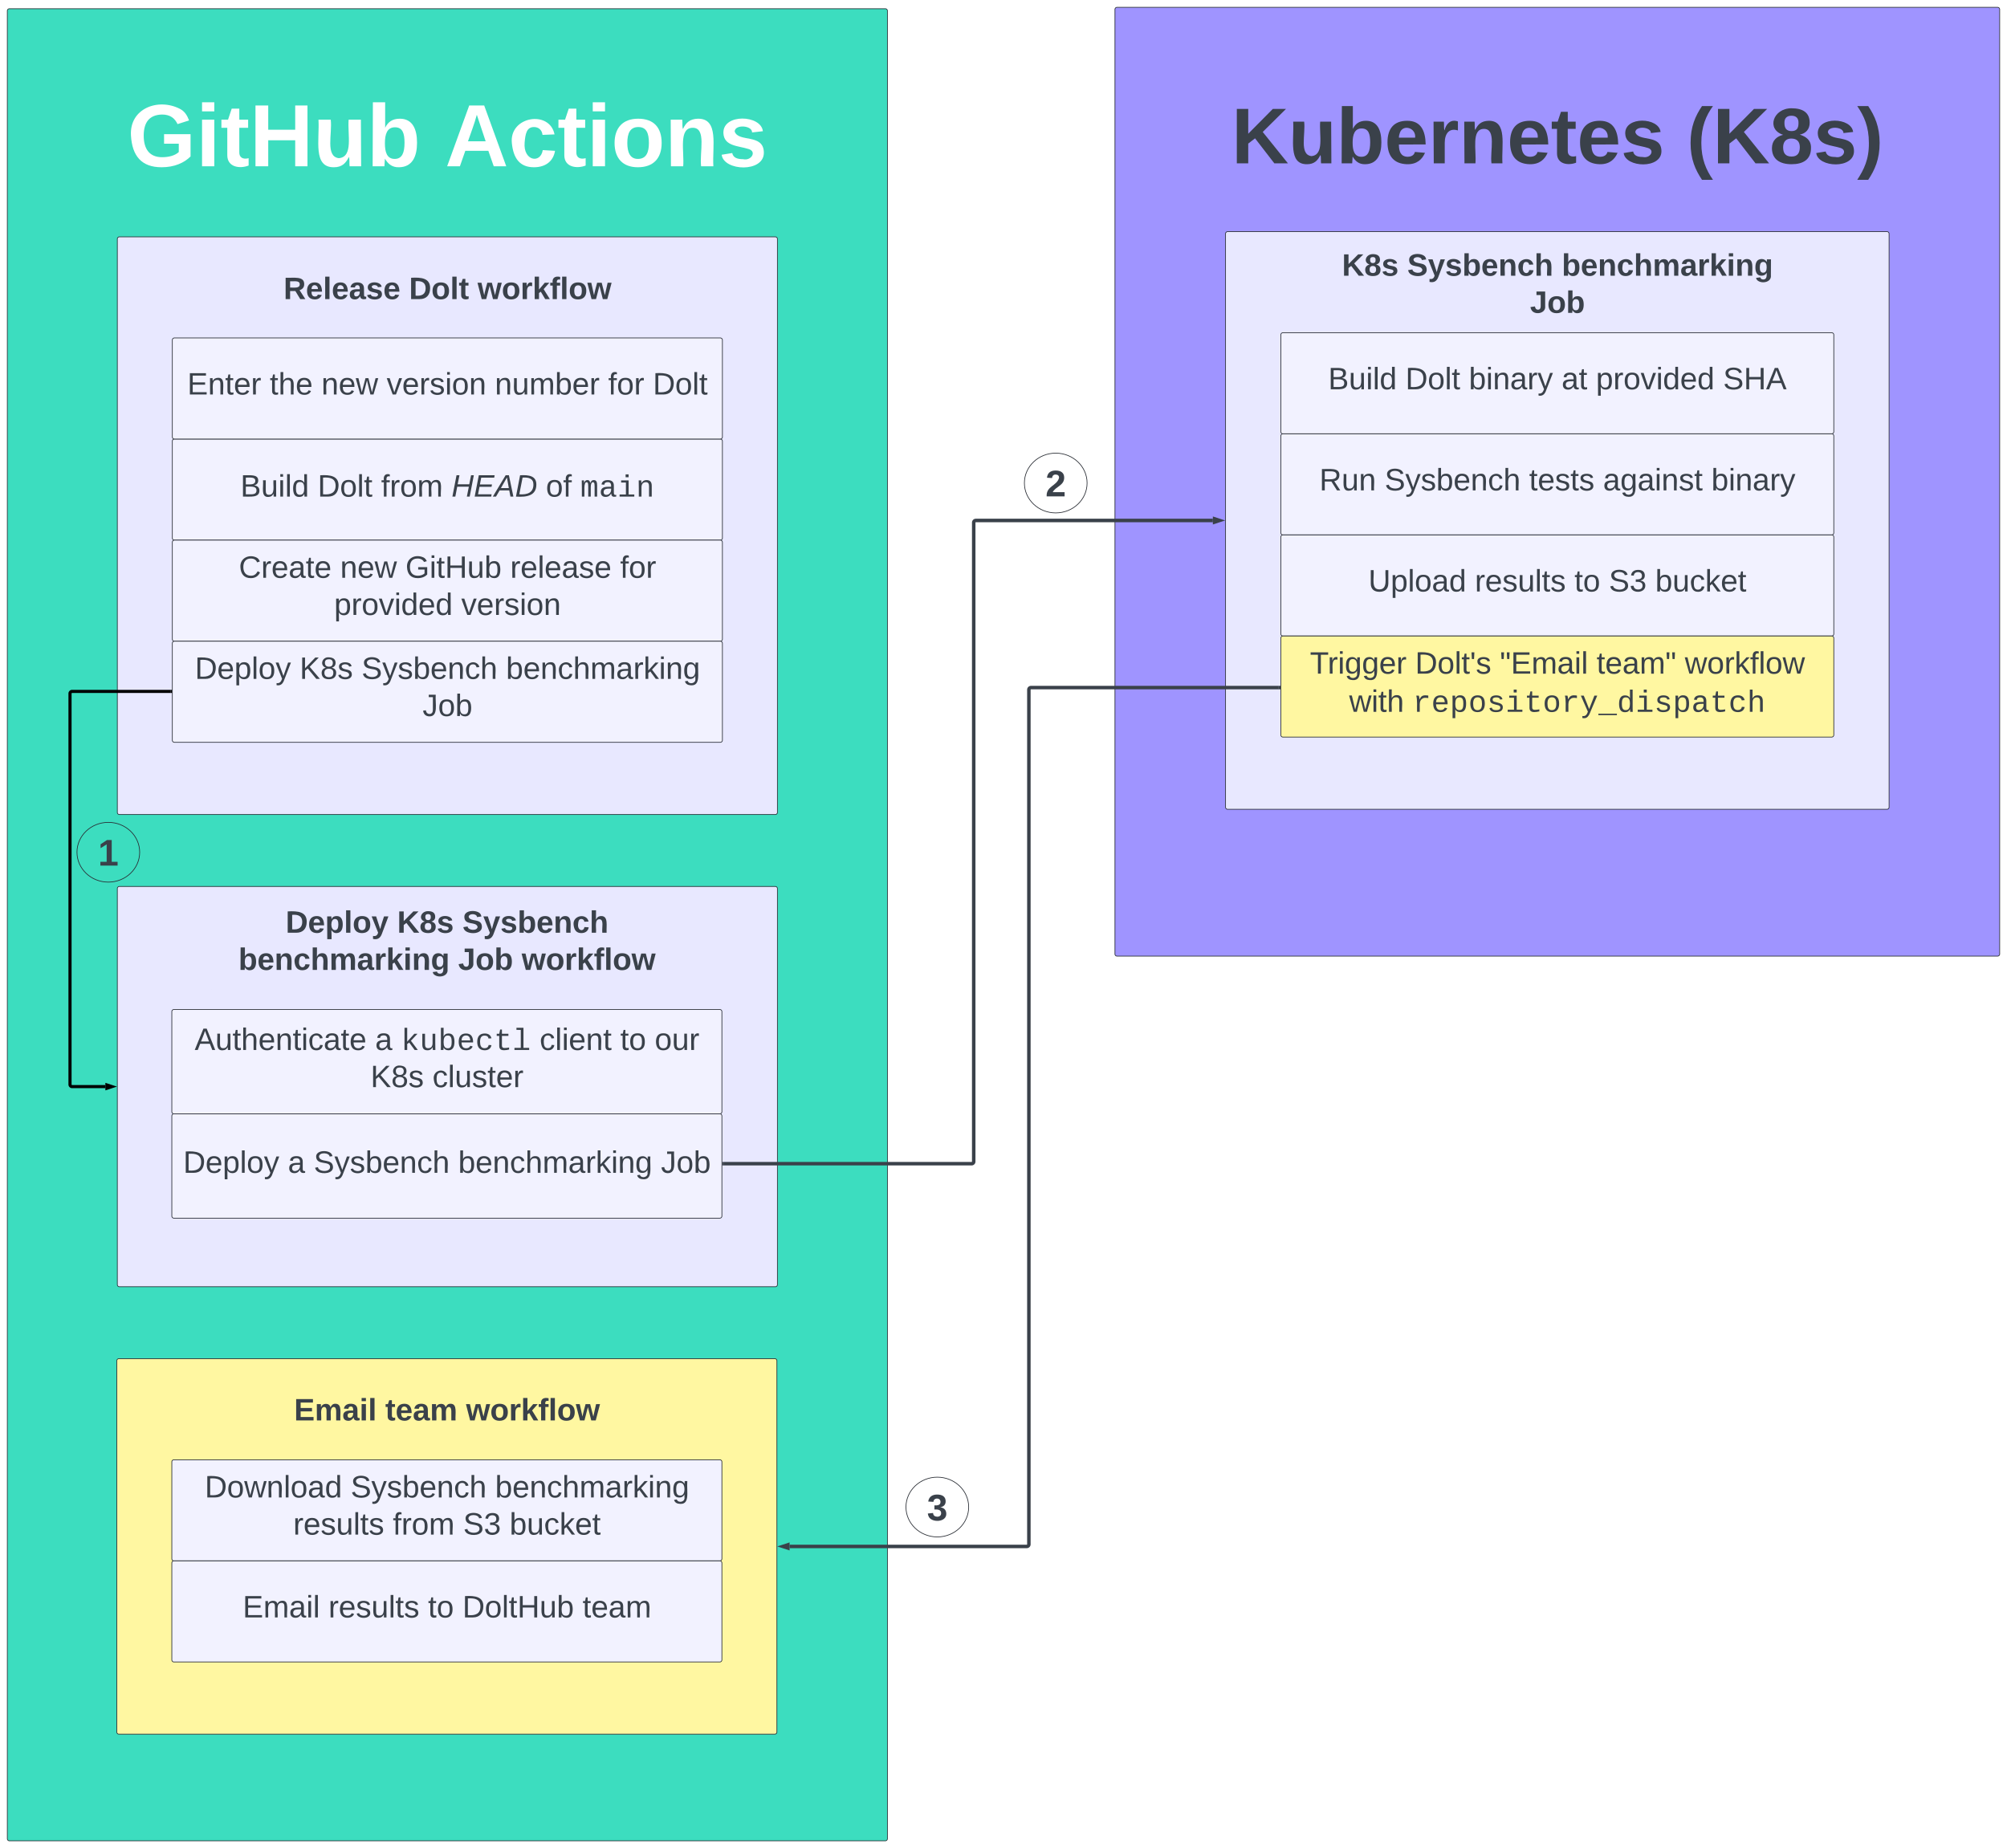 <svg xmlns="http://www.w3.org/2000/svg" xmlns:xlink="http://www.w3.org/1999/xlink" xmlns:lucid="lucid" width="5762" height="5306.05"><g transform="translate(8361 1961)" lucid:page-tab-id="0_0"><path d="M-8500-2000h6000v5500h-6000z" fill="#fff"/><path d="M-5160-1934a6 6 0 0 1 6-6h2528a6 6 0 0 1 6 6V778.05a6 6 0 0 1-6 6h-2528a6 6 0 0 1-6-6z" stroke="#282c33" stroke-width="2" fill="#9f94ff"/><path d="M-4890.13-1710.53a6 6 0 0 1 6-6h1988.26a6 6 0 0 1 6 6v346.44a6 6 0 0 1-6 6h-1988.26a6 6 0 0 1-6-6z" stroke="#000" stroke-opacity="0" stroke-width="2" fill="#fff" fill-opacity="0"/><use xlink:href="#a" transform="matrix(1,0,0,1,-4885.125,-1711.532) translate(59.87 219.505)"/><use xlink:href="#b" transform="matrix(1,0,0,1,-4885.125,-1711.532) translate(1366.352 219.505)"/><path d="M-8340-1929.95a6 6 0 0 1 6-6h2514.75a6 6 0 0 1 6 6v5248a6 6 0 0 1-6 6H-8334a6 6 0 0 1-6-6z" stroke="#282c33" stroke-width="2" fill="#3cddbf"/><path d="M-8071.53-1877.38a6 6 0 0 1 6-6h1977.82a6 6 0 0 1 6 6v680.13a6 6 0 0 1-6 6h-1977.83a6 6 0 0 1-6-6z" stroke="#000" stroke-opacity="0" stroke-width="2" fill="#fff" fill-opacity="0"/><use xlink:href="#c" transform="matrix(1,0,0,1,-8066.532,-1878.376) translate(70.963 394.76)"/><use xlink:href="#d" transform="matrix(1,0,0,1,-8066.532,-1878.376) translate(982.963 394.76)"/><path d="M-4842.5-1289.95a6 6 0 0 1 6-6h1893a6 6 0 0 1 6 6V356.5a6 6 0 0 1-6 6h-1893a6 6 0 0 1-6-6z" stroke="#282c33" stroke-width="2" fill="#e8e8ff"/><path d="M-4574.6-1246.48a6 6 0 0 1 6-6h1357.2a6 6 0 0 1 6 6v219.5a6 6 0 0 1-6 6h-1357.2a6 6 0 0 1-6-6z" stroke="#000" stroke-opacity="0" stroke-width="2" fill="#e8e8ff"/><use xlink:href="#e" transform="matrix(1,0,0,1,-4569.609,-1247.477) translate(61.358 78.049)"/><use xlink:href="#f" transform="matrix(1,0,0,1,-4569.609,-1247.477) translate(248.765 78.049)"/><use xlink:href="#g" transform="matrix(1,0,0,1,-4569.609,-1247.477) translate(692.469 78.049)"/><use xlink:href="#h" transform="matrix(1,0,0,1,-4569.609,-1247.477) translate(601.235 184.715)"/><path d="M-4683.75-999.72a6 6 0 0 1 6-6h1575.5a6 6 0 0 1 6 6v278.23a6 6 0 0 1-6 6h-1575.5a6 6 0 0 1-6-6z" stroke="#282c33" stroke-width="2" fill="#f2f2ff"/><use xlink:href="#i" transform="matrix(1,0,0,1,-4671.75,-993.722) translate(123.852 150.377)"/><use xlink:href="#j" transform="matrix(1,0,0,1,-4671.75,-993.722) translate(345.58 150.377)"/><use xlink:href="#k" transform="matrix(1,0,0,1,-4671.75,-993.722) translate(527.802 150.377)"/><use xlink:href="#l" transform="matrix(1,0,0,1,-4671.75,-993.722) translate(793.975 150.377)"/><use xlink:href="#m" transform="matrix(1,0,0,1,-4671.75,-993.722) translate(892.741 150.377)"/><use xlink:href="#n" transform="matrix(1,0,0,1,-4671.75,-993.722) translate(1257.679 150.377)"/><path d="M-4683.75-709.5a6 6 0 0 1 6-6h1575.5a6 6 0 0 1 6 6v278.24a6 6 0 0 1-6 6h-1575.5a6 6 0 0 1-6-6z" stroke="#282c33" stroke-width="2" fill="#f2f2ff"/><use xlink:href="#o" transform="matrix(1,0,0,1,-4671.75,-703.493) translate(98.543 150.377)"/><use xlink:href="#p" transform="matrix(1,0,0,1,-4671.75,-703.493) translate(285.951 150.377)"/><use xlink:href="#q" transform="matrix(1,0,0,1,-4671.75,-703.493) translate(700.765 150.377)"/><use xlink:href="#r" transform="matrix(1,0,0,1,-4671.75,-703.493) translate(913.111 150.377)"/><use xlink:href="#s" transform="matrix(1,0,0,1,-4671.75,-703.493) translate(1223.975 150.377)"/><path d="M-4683.75-419.26a6 6 0 0 1 6-6h1575.5a6 6 0 0 1 6 6v278.23a6 6 0 0 1-6 6h-1575.5a6 6 0 0 1-6-6z" stroke="#282c33" stroke-width="2" fill="#f2f2ff"/><use xlink:href="#t" transform="matrix(1,0,0,1,-4671.75,-413.263) translate(239.284 150.377)"/><use xlink:href="#u" transform="matrix(1,0,0,1,-4671.75,-413.263) translate(544.963 150.377)"/><use xlink:href="#v" transform="matrix(1,0,0,1,-4671.75,-413.263) translate(830.889 150.377)"/><use xlink:href="#w" transform="matrix(1,0,0,1,-4671.75,-413.263) translate(929.654 150.377)"/><use xlink:href="#x" transform="matrix(1,0,0,1,-4671.75,-413.263) translate(1062.988 150.377)"/><path d="M-4683.75-129.03a6 6 0 0 1 6-6h1575.5a6 6 0 0 1 6 6V149.2a6 6 0 0 1-6 6h-1575.5a6 6 0 0 1-6-6z" stroke="#282c33" stroke-width="2" fill="#fff7a1"/><use xlink:href="#y" transform="matrix(1,0,0,1,-4671.75,-123.033) translate(71.506 96.142)"/><use xlink:href="#z" transform="matrix(1,0,0,1,-4671.75,-123.033) translate(373.481 96.142)"/><use xlink:href="#A" transform="matrix(1,0,0,1,-4671.75,-123.033) translate(616.938 96.142)"/><use xlink:href="#B" transform="matrix(1,0,0,1,-4671.75,-123.033) translate(894.469 96.142)"/><use xlink:href="#C" transform="matrix(1,0,0,1,-4671.75,-123.033) translate(1147.802 96.142)"/><use xlink:href="#D" transform="matrix(1,0,0,1,-4671.75,-123.033) translate(184.14 205.7)"/><use xlink:href="#E" transform="matrix(1,0,0,1,-4671.75,-123.033) translate(366.362 205.7)"/><path d="M-8024.16-1274.96a6 6 0 0 1 6-6h1883.07a6 6 0 0 1 6 6V371.5a6 6 0 0 1-6 6h-1883.06a6 6 0 0 1-6-6z" stroke="#282c33" stroke-width="2" fill="#e8e8ff"/><path d="M-7757.66-1196a6 6 0 0 1 6-6h1350.08a6 6 0 0 1 6 6v148.5a6 6 0 0 1-6 6h-1350.08a6 6 0 0 1-6-6z" stroke="#000" stroke-opacity="0" stroke-width="2" fill="#fff" fill-opacity="0"/><use xlink:href="#F" transform="matrix(1,0,0,1,-7752.662,-1196.987) translate(205.759 94.705)"/><use xlink:href="#G" transform="matrix(1,0,0,1,-7752.662,-1196.987) translate(566.006 94.705)"/><use xlink:href="#H" transform="matrix(1,0,0,1,-7752.662,-1196.987) translate(762.796 94.705)"/><path d="M-7866.23-694.5a6 6 0 0 1 6-6H-6293a6 6 0 0 1 6 6v278.23a6 6 0 0 1-6 6h-1567.23a6 6 0 0 1-6-6z" stroke="#282c33" stroke-width="2" fill="#f2f2ff"/><use xlink:href="#i" transform="matrix(1,0,0,1,-7854.234,-688.501) translate(183.415 153.267)"/><use xlink:href="#j" transform="matrix(1,0,0,1,-7854.234,-688.501) translate(405.143 153.267)"/><use xlink:href="#I" transform="matrix(1,0,0,1,-7854.234,-688.501) translate(587.365 153.267)"/><use xlink:href="#J" transform="matrix(1,0,0,1,-7854.234,-688.501) translate(789.341 153.267)"/><use xlink:href="#K" transform="matrix(1,0,0,1,-7854.234,-688.501) translate(1060.452 153.267)"/><use xlink:href="#L" transform="matrix(1,0,0,1,-7854.234,-688.501) translate(1159.217 153.267)"/><path d="M-7866.23-984.73a6 6 0 0 1 6-6H-6293a6 6 0 0 1 6 6v278.23a6 6 0 0 1-6 6h-1567.23a6 6 0 0 1-6-6z" stroke="#282c33" stroke-width="2" fill="#f2f2ff"/><use xlink:href="#M" transform="matrix(1,0,0,1,-7854.234,-978.731) translate(30.963 150.377)"/><use xlink:href="#N" transform="matrix(1,0,0,1,-7854.234,-978.731) translate(267.753 150.377)"/><use xlink:href="#O" transform="matrix(1,0,0,1,-7854.234,-978.731) translate(415.901 150.377)"/><use xlink:href="#P" transform="matrix(1,0,0,1,-7854.234,-978.731) translate(603.309 150.377)"/><use xlink:href="#Q" transform="matrix(1,0,0,1,-7854.234,-978.731) translate(913.926 150.377)"/><use xlink:href="#R" transform="matrix(1,0,0,1,-7854.234,-978.731) translate(1239.358 150.377)"/><use xlink:href="#S" transform="matrix(1,0,0,1,-7854.234,-978.731) translate(1367.506 150.377)"/><path d="M-7866.23-404.27a6 6 0 0 1 6-6H-6293a6 6 0 0 1 6 6v278.23a6 6 0 0 1-6 6h-1567.23a6 6 0 0 1-6-6z" stroke="#282c33" stroke-width="2" fill="#f2f2ff"/><g><use xlink:href="#T" transform="matrix(1,0,0,1,-7854.234,-398.271) translate(178.988 96.142)"/><use xlink:href="#O" transform="matrix(1,0,0,1,-7854.234,-398.271) translate(469.852 96.142)"/><use xlink:href="#U" transform="matrix(1,0,0,1,-7854.234,-398.271) translate(657.259 96.142)"/><use xlink:href="#V" transform="matrix(1,0,0,1,-7854.234,-398.271) translate(958 96.142)"/><use xlink:href="#W" transform="matrix(1,0,0,1,-7854.234,-398.271) translate(1273.556 96.142)"/><use xlink:href="#m" transform="matrix(1,0,0,1,-7854.234,-398.271) translate(452.568 202.809)"/><use xlink:href="#X" transform="matrix(1,0,0,1,-7854.234,-398.271) translate(817.506 202.809)"/></g><path d="M-7866.23-114.04a6 6 0 0 1 6-6H-6293a6 6 0 0 1 6 6V164.2a6 6 0 0 1-6 6h-1567.23a6 6 0 0 1-6-6z" stroke="#282c33" stroke-width="2" fill="#f2f2ff"/><g><use xlink:href="#Y" transform="matrix(1,0,0,1,-7854.234,-108.041) translate(52.691 96.142)"/><use xlink:href="#Z" transform="matrix(1,0,0,1,-7854.234,-108.041) translate(353.432 96.142)"/><use xlink:href="#p" transform="matrix(1,0,0,1,-7854.234,-108.041) translate(531.21 96.142)"/><use xlink:href="#aa" transform="matrix(1,0,0,1,-7854.234,-108.041) translate(946.025 96.142)"/><use xlink:href="#ab" transform="matrix(1,0,0,1,-7854.234,-108.041) translate(706.395 202.809)"/></g><path d="M-8025.62 1945.83a6 6 0 0 1 6-6h1883.07a6 6 0 0 1 6 6v1066a6 6 0 0 1-6 6h-1883.07a6 6 0 0 1-6-6z" stroke="#282c33" stroke-width="2" fill="#fff7a1"/><path d="M-7759.12 2028.75a6 6 0 0 1 6-6h1350.07a6 6 0 0 1 6 6v143.97a6 6 0 0 1-6 6H-7753.1a6 6 0 0 1-6-6z" stroke="#000" stroke-opacity="0" stroke-width="2" fill="#fff7a1"/><g><use xlink:href="#ac" transform="matrix(1,0,0,1,-7754.123,2027.751) translate(237.488 89.361)"/><use xlink:href="#ad" transform="matrix(1,0,0,1,-7754.123,2027.751) translate(499.216 89.361)"/><use xlink:href="#ae" transform="matrix(1,0,0,1,-7754.123,2027.751) translate(731.068 89.361)"/></g><path d="M-7867.7 2236.06a6 6 0 0 1 6-6h1567.23a6 6 0 0 1 6 6v278.23a6 6 0 0 1-6 6H-7861.7a6 6 0 0 1-6-6z" stroke="#282c33" stroke-width="2" fill="#f2f2ff"/><g><use xlink:href="#af" transform="matrix(1,0,0,1,-7855.695,2242.058) translate(82.444 96.142)"/><use xlink:href="#p" transform="matrix(1,0,0,1,-7855.695,2242.058) translate(501.457 96.142)"/><use xlink:href="#aa" transform="matrix(1,0,0,1,-7855.695,2242.058) translate(916.272 96.142)"/><use xlink:href="#u" transform="matrix(1,0,0,1,-7855.695,2242.058) translate(336.519 202.809)"/><use xlink:href="#I" transform="matrix(1,0,0,1,-7855.695,2242.058) translate(622.444 202.809)"/><use xlink:href="#w" transform="matrix(1,0,0,1,-7855.695,2242.058) translate(824.42 202.809)"/><use xlink:href="#x" transform="matrix(1,0,0,1,-7855.695,2242.058) translate(957.753 202.809)"/></g><path d="M-7867.7 2526.3a6 6 0 0 1 6-6h1567.23a6 6 0 0 1 6 6v278.22a6 6 0 0 1-6 6H-7861.7a6 6 0 0 1-6-6z" stroke="#282c33" stroke-width="2" fill="#f2f2ff"/><g><use xlink:href="#ag" transform="matrix(1,0,0,1,-7855.695,2532.288) translate(191.457 150.377)"/><use xlink:href="#u" transform="matrix(1,0,0,1,-7855.695,2532.288) translate(437.63 150.377)"/><use xlink:href="#v" transform="matrix(1,0,0,1,-7855.695,2532.288) translate(723.556 150.377)"/><use xlink:href="#ah" transform="matrix(1,0,0,1,-7855.695,2532.288) translate(822.321 150.377)"/><use xlink:href="#ai" transform="matrix(1,0,0,1,-7855.695,2532.288) translate(1167.259 150.377)"/></g><path d="M-4689.75 13.1h-711.4a6 6 0 0 0-6 6v2453.73a6 6 0 0 1-6 6h-680.96" stroke="#3a414a" stroke-width="10" fill="none"/><path d="M-4684.75 18.08h-5.13V8.13h5.13z" stroke="#3a414a" stroke-width=".05" fill="#3a414a"/><path d="M-6113.37 2478.83l14.26-4.64v9.26z" stroke="#3a414a" stroke-width="10" fill="#3a414a"/><path d="M-8024.16 590.05a6 6 0 0 1 6-6h1883.07a6 6 0 0 1 6 6v1137.23a6 6 0 0 1-6 6h-1883.06a6 6 0 0 1-6-6z" stroke="#282c33" stroke-width="2" fill="#e8e8ff"/><path d="M-7759.12 623a6 6 0 0 1 6-6h1350.07a6 6 0 0 1 6 6v251.32a6 6 0 0 1-6 6H-7753.1a6 6 0 0 1-6-6z" stroke="#000" stroke-opacity="0" stroke-width="2" fill="#e8e8ff"/><g><use xlink:href="#aj" transform="matrix(1,0,0,1,-7754.123,622.001) translate(213.167 94.924)"/><use xlink:href="#ak" transform="matrix(1,0,0,1,-7754.123,622.001) translate(533.414 94.924)"/><use xlink:href="#al" transform="matrix(1,0,0,1,-7754.123,622.001) translate(720.821 94.924)"/><use xlink:href="#am" transform="matrix(1,0,0,1,-7754.123,622.001) translate(77.735 201.59)"/><use xlink:href="#an" transform="matrix(1,0,0,1,-7754.123,622.001) translate(708.599 201.59)"/><use xlink:href="#H" transform="matrix(1,0,0,1,-7754.123,622.001) translate(890.821 201.59)"/></g><path d="M-7867.7 1242.84a6 6 0 0 1 6-6h1567.23a6 6 0 0 1 6 6v287.5a6 6 0 0 1-6 6H-7861.7a6 6 0 0 1-6-6z" stroke="#282c33" stroke-width="2" fill="#f2f2ff"/><g><use xlink:href="#Y" transform="matrix(1,0,0,1,-7855.695,1248.841) translate(20.593 157.361)"/><use xlink:href="#ao" transform="matrix(1,0,0,1,-7855.695,1248.841) translate(321.333 157.361)"/><use xlink:href="#p" transform="matrix(1,0,0,1,-7855.695,1248.841) translate(395.407 157.361)"/><use xlink:href="#ap" transform="matrix(1,0,0,1,-7855.695,1248.841) translate(810.222 157.361)"/><use xlink:href="#ab" transform="matrix(1,0,0,1,-7855.695,1248.841) translate(1392.198 157.361)"/></g><path d="M-7867.7 943.34a6 6 0 0 1 6-6h1567.23a6 6 0 0 1 6 6v287.5a6 6 0 0 1-6 6H-7861.7a6 6 0 0 1-6-6z" stroke="#282c33" stroke-width="2" fill="#f2f2ff"/><g><use xlink:href="#aq" transform="matrix(1,0,0,1,-7855.695,949.342) translate(53.525 104.189)"/><use xlink:href="#ao" transform="matrix(1,0,0,1,-7855.695,949.342) translate(571.797 104.189)"/><use xlink:href="#ar" transform="matrix(1,0,0,1,-7855.695,949.342) translate(645.871 104.189)"/><use xlink:href="#as" transform="matrix(1,0,0,1,-7855.695,949.342) translate(1043.956 104.189)"/><use xlink:href="#v" transform="matrix(1,0,0,1,-7855.695,949.342) translate(1275.561 104.189)"/><use xlink:href="#at" transform="matrix(1,0,0,1,-7855.695,949.342) translate(1374.327 104.189)"/><use xlink:href="#Z" transform="matrix(1,0,0,1,-7855.695,949.342) translate(558.494 210.856)"/><use xlink:href="#au" transform="matrix(1,0,0,1,-7855.695,949.342) translate(736.272 210.856)"/></g><path d="M-7871.73 24.05H-8154a6 6 0 0 0-6 6v1122.6a6 6 0 0 0 6 6h95.52" stroke="#000" stroke-width="9" fill="none"/><path d="M-7867.23 28.52h-4.62v-8.95h4.62z" stroke="#000" stroke-width=".05"/><path d="M-8039.72 1158.66l-14.26 4.64v-9.27z" stroke="#000" stroke-width="9"/><path d="M-6282.47 1380h710.98a6 6 0 0 0 6-6V-460.72a6 6 0 0 1 6-6h680.55" stroke="#3a414a" stroke-width="10" fill="none"/><path d="M-6282.35 1384.97h-5.12v-9.94h5.12z" stroke="#3a414a" stroke-width=".05" fill="#3a414a"/><path d="M-4859.68-466.72l-14.27 4.63v-9.26z" stroke="#3a414a" stroke-width="10" fill="#3a414a"/><path d="M-7960 485.78c0 47.37-40.3 85.78-90 85.78s-90-38.4-90-85.78 40.3-85.78 90-85.78 90 38.4 90 85.78z" stroke="#282c33" stroke-width="2" fill-opacity="0"/><g><use xlink:href="#av" transform="matrix(1,0,0,1,-8135,405) translate(55.375 119.152)"/></g><path d="M-5240-574.22c0 47.37-40.3 85.78-90 85.78s-90-38.4-90-85.78 40.3-85.78 90-85.78 90 38.4 90 85.78z" stroke="#282c33" stroke-width="2" fill-opacity="0"/><g><use xlink:href="#aw" transform="matrix(1,0,0,1,-5415,-655) translate(55.375 119.152)"/></g><path d="M-5580 2365.78c0 47.37-40.3 85.78-90 85.78s-90-38.4-90-85.78 40.3-85.78 90-85.78 90 38.4 90 85.78z" stroke="#282c33" stroke-width="2" fill-opacity="0"/><g><use xlink:href="#ax" transform="matrix(1,0,0,1,-5755,2285) translate(55.375 119.152)"/></g><defs><path fill="#3a414a" d="M195 0l-88-114-31 24V0H24v-248h52v113l112-113h60L142-143 257 0h-62" id="ay"/><path fill="#3a414a" d="M85 4C-2 5 27-109 22-190h50c7 57-23 150 33 157 60-5 35-97 40-157h50l1 190h-47c-2-12 1-28-3-38-12 25-28 42-61 42" id="az"/><path fill="#3a414a" d="M135-194c52 0 70 43 70 98 0 56-19 99-73 100-30 1-46-15-58-35L72 0H24l1-261h50v104c11-23 29-37 60-37zM114-30c31 0 40-27 40-66 0-37-7-63-39-63s-41 28-41 65c0 36 8 64 40 64" id="aA"/><path fill="#3a414a" d="M185-48c-13 30-37 53-82 52C43 2 14-33 14-96s30-98 90-98c62 0 83 45 84 108H66c0 31 8 55 39 56 18 0 30-7 34-22zm-45-69c5-46-57-63-70-21-2 6-4 13-4 21h74" id="aB"/><path fill="#3a414a" d="M135-150c-39-12-60 13-60 57V0H25l-1-190h47c2 13-1 29 3 40 6-28 27-53 61-41v41" id="aC"/><path fill="#3a414a" d="M135-194c87-1 58 113 63 194h-50c-7-57 23-157-34-157-59 0-34 97-39 157H25l-1-190h47c2 12-1 28 3 38 12-26 28-41 61-42" id="aD"/><path fill="#3a414a" d="M115-3C79 11 28 4 28-45v-112H4v-33h27l15-45h31v45h36v33H77v99c-1 23 16 31 38 25v30" id="aE"/><path fill="#3a414a" d="M137-138c1-29-70-34-71-4 15 46 118 7 119 86 1 83-164 76-172 9l43-7c4 19 20 25 44 25 33 8 57-30 24-41C81-84 22-81 20-136c-2-80 154-74 161-7" id="aF"/><g id="a"><use transform="matrix(0.63,0,0,0.63,0,0)" xlink:href="#ay"/><use transform="matrix(0.63,0,0,0.63,163.074,0)" xlink:href="#az"/><use transform="matrix(0.63,0,0,0.63,300.963,0)" xlink:href="#aA"/><use transform="matrix(0.63,0,0,0.63,438.852,0)" xlink:href="#aB"/><use transform="matrix(0.63,0,0,0.63,564.778,0)" xlink:href="#aC"/><use transform="matrix(0.63,0,0,0.63,652.926,0)" xlink:href="#aD"/><use transform="matrix(0.63,0,0,0.63,790.815,0)" xlink:href="#aB"/><use transform="matrix(0.63,0,0,0.63,916.741,0)" xlink:href="#aE"/><use transform="matrix(0.63,0,0,0.63,991.667,0)" xlink:href="#aB"/><use transform="matrix(0.63,0,0,0.63,1117.593,0)" xlink:href="#aF"/></g><path fill="#3a414a" d="M67-93c0 74 22 123 53 168H70C40 30 18-18 18-93s22-123 52-168h50c-32 44-53 94-53 168" id="aG"/><path fill="#3a414a" d="M138-131c27 9 52 24 51 61 0 53-36 74-89 74S11-19 11-69c0-35 22-54 51-61-78-25-46-121 38-121 51 0 83 19 83 66 0 30-18 49-45 54zm-38-16c24 0 32-13 32-36 1-23-11-34-32-34-22 0-33 12-32 34 0 22 9 36 32 36zm1 116c27 0 37-17 37-43 0-25-13-39-39-39-24 0-37 15-37 40 0 27 11 42 39 42" id="aH"/><path fill="#3a414a" d="M102-93c0 74-22 123-52 168H0C30 29 54-18 53-93c0-74-22-123-53-168h50c30 45 52 94 52 168" id="aI"/><g id="b"><use transform="matrix(0.63,0,0,0.63,0,0)" xlink:href="#aG"/><use transform="matrix(0.63,0,0,0.63,74.926,0)" xlink:href="#ay"/><use transform="matrix(0.63,0,0,0.63,238,0)" xlink:href="#aH"/><use transform="matrix(0.63,0,0,0.63,363.926,0)" xlink:href="#aF"/><use transform="matrix(0.63,0,0,0.63,489.852,0)" xlink:href="#aI"/></g><path fill="#fff" d="M67-125c0 54 23 88 75 88 28 0 53-7 68-21v-34h-60v-39h108v91C232-14 192 4 140 4 58 4 20-42 15-125 8-236 126-280 215-234c19 10 29 26 37 47l-47 15c-11-23-29-39-63-39-53 1-75 33-75 86" id="aJ"/><path fill="#fff" d="M25-224v-37h50v37H25zM25 0v-190h50V0H25" id="aK"/><path fill="#fff" d="M115-3C79 11 28 4 28-45v-112H4v-33h27l15-45h31v45h36v33H77v99c-1 23 16 31 38 25v30" id="aL"/><path fill="#fff" d="M186 0v-106H76V0H24v-248h52v99h110v-99h50V0h-50" id="aM"/><path fill="#fff" d="M85 4C-2 5 27-109 22-190h50c7 57-23 150 33 157 60-5 35-97 40-157h50l1 190h-47c-2-12 1-28-3-38-12 25-28 42-61 42" id="aN"/><path fill="#fff" d="M135-194c52 0 70 43 70 98 0 56-19 99-73 100-30 1-46-15-58-35L72 0H24l1-261h50v104c11-23 29-37 60-37zM114-30c31 0 40-27 40-66 0-37-7-63-39-63s-41 28-41 65c0 36 8 64 40 64" id="aO"/><g id="c"><use transform="matrix(0.704,0,0,0.704,0,0)" xlink:href="#aJ"/><use transform="matrix(0.704,0,0,0.704,197.037,0)" xlink:href="#aK"/><use transform="matrix(0.704,0,0,0.704,267.407,0)" xlink:href="#aL"/><use transform="matrix(0.704,0,0,0.704,351.148,0)" xlink:href="#aM"/><use transform="matrix(0.704,0,0,0.704,533.407,0)" xlink:href="#aN"/><use transform="matrix(0.704,0,0,0.704,687.519,0)" xlink:href="#aO"/></g><path fill="#fff" d="M199 0l-22-63H83L61 0H9l90-248h61L250 0h-51zm-33-102l-36-108c-10 38-24 72-36 108h72" id="aP"/><path fill="#fff" d="M190-63c-7 42-38 67-86 67-59 0-84-38-90-98-12-110 154-137 174-36l-49 2c-2-19-15-32-35-32-30 0-35 28-38 64-6 74 65 87 74 30" id="aQ"/><path fill="#fff" d="M110-194c64 0 96 36 96 99 0 64-35 99-97 99-61 0-95-36-95-99 0-62 34-99 96-99zm-1 164c35 0 45-28 45-65 0-40-10-65-43-65-34 0-45 26-45 65 0 36 10 65 43 65" id="aR"/><path fill="#fff" d="M135-194c87-1 58 113 63 194h-50c-7-57 23-157-34-157-59 0-34 97-39 157H25l-1-190h47c2 12-1 28 3 38 12-26 28-41 61-42" id="aS"/><path fill="#fff" d="M137-138c1-29-70-34-71-4 15 46 118 7 119 86 1 83-164 76-172 9l43-7c4 19 20 25 44 25 33 8 57-30 24-41C81-84 22-81 20-136c-2-80 154-74 161-7" id="aT"/><g id="d"><use transform="matrix(0.704,0,0,0.704,0,0)" xlink:href="#aP"/><use transform="matrix(0.704,0,0,0.704,182.259,0)" xlink:href="#aQ"/><use transform="matrix(0.704,0,0,0.704,323,0)" xlink:href="#aL"/><use transform="matrix(0.704,0,0,0.704,406.741,0)" xlink:href="#aK"/><use transform="matrix(0.704,0,0,0.704,477.111,0)" xlink:href="#aR"/><use transform="matrix(0.704,0,0,0.704,631.222,0)" xlink:href="#aS"/><use transform="matrix(0.704,0,0,0.704,785.333,0)" xlink:href="#aT"/></g><g id="e"><use transform="matrix(0.247,0,0,0.247,0,0)" xlink:href="#ay"/><use transform="matrix(0.247,0,0,0.247,63.951,0)" xlink:href="#aH"/><use transform="matrix(0.247,0,0,0.247,113.333,0)" xlink:href="#aF"/></g><path fill="#3a414a" d="M169-182c-1-43-94-46-97-3 18 66 151 10 154 114 3 95-165 93-204 36-6-8-10-19-12-30l50-8c3 46 112 56 116 5-17-69-150-10-154-114-4-87 153-88 188-35 5 8 8 18 10 28" id="aU"/><path fill="#3a414a" d="M123 10C108 53 80 86 19 72V37c35 8 53-11 59-39L3-190h52l48 148c12-52 28-100 44-148h51" id="aV"/><path fill="#3a414a" d="M190-63c-7 42-38 67-86 67-59 0-84-38-90-98-12-110 154-137 174-36l-49 2c-2-19-15-32-35-32-30 0-35 28-38 64-6 74 65 87 74 30" id="aW"/><path fill="#3a414a" d="M114-157C55-157 80-60 75 0H25v-261h50l-1 109c12-26 28-41 61-42 86-1 58 113 63 194h-50c-7-57 23-157-34-157" id="aX"/><g id="f"><use transform="matrix(0.247,0,0,0.247,0,0)" xlink:href="#aU"/><use transform="matrix(0.247,0,0,0.247,59.259,0)" xlink:href="#aV"/><use transform="matrix(0.247,0,0,0.247,108.642,0)" xlink:href="#aF"/><use transform="matrix(0.247,0,0,0.247,158.025,0)" xlink:href="#aA"/><use transform="matrix(0.247,0,0,0.247,212.099,0)" xlink:href="#aB"/><use transform="matrix(0.247,0,0,0.247,261.481,0)" xlink:href="#aD"/><use transform="matrix(0.247,0,0,0.247,315.556,0)" xlink:href="#aW"/><use transform="matrix(0.247,0,0,0.247,364.938,0)" xlink:href="#aX"/></g><path fill="#3a414a" d="M220-157c-53 9-28 100-34 157h-49v-107c1-27-5-49-29-50C55-147 81-57 75 0H25l-1-190h47c2 12-1 28 3 38 10-53 101-56 108 0 13-22 24-43 59-42 82 1 51 116 57 194h-49v-107c-1-25-5-48-29-50" id="aY"/><path fill="#3a414a" d="M133-34C117-15 103 5 69 4 32 3 11-16 11-54c-1-60 55-63 116-61 1-26-3-47-28-47-18 1-26 9-28 27l-52-2c7-38 36-58 82-57s74 22 75 68l1 82c-1 14 12 18 25 15v27c-30 8-71 5-69-32zm-48 3c29 0 43-24 42-57-32 0-66-3-65 30 0 17 8 27 23 27" id="aZ"/><path fill="#3a414a" d="M147 0L96-86 75-71V0H25v-261h50v150l67-79h53l-66 74L201 0h-54" id="ba"/><path fill="#3a414a" d="M25-224v-37h50v37H25zM25 0v-190h50V0H25" id="bb"/><path fill="#3a414a" d="M195-6C206 82 75 100 31 46c-4-6-6-13-8-21l49-6c3 16 16 24 34 25 40 0 42-37 40-79-11 22-30 35-61 35-53 0-70-43-70-97 0-56 18-96 73-97 30 0 46 14 59 34l2-30h47zm-90-29c32 0 41-27 41-63 0-35-9-62-40-62-32 0-39 29-40 63 0 36 9 62 39 62" id="bc"/><g id="g"><use transform="matrix(0.247,0,0,0.247,0,0)" xlink:href="#aA"/><use transform="matrix(0.247,0,0,0.247,54.074,0)" xlink:href="#aB"/><use transform="matrix(0.247,0,0,0.247,103.457,0)" xlink:href="#aD"/><use transform="matrix(0.247,0,0,0.247,157.531,0)" xlink:href="#aW"/><use transform="matrix(0.247,0,0,0.247,206.914,0)" xlink:href="#aX"/><use transform="matrix(0.247,0,0,0.247,260.988,0)" xlink:href="#aY"/><use transform="matrix(0.247,0,0,0.247,340,0)" xlink:href="#aZ"/><use transform="matrix(0.247,0,0,0.247,389.383,0)" xlink:href="#aC"/><use transform="matrix(0.247,0,0,0.247,423.951,0)" xlink:href="#ba"/><use transform="matrix(0.247,0,0,0.247,473.333,0)" xlink:href="#bb"/><use transform="matrix(0.247,0,0,0.247,498.025,0)" xlink:href="#aD"/><use transform="matrix(0.247,0,0,0.247,552.099,0)" xlink:href="#bc"/></g><path fill="#3a414a" d="M176-78C186 10 51 31 16-35c-5-9-9-19-11-32l52-8c4 21 12 37 35 38 23 0 32-16 32-40v-130H75v-41h101v170" id="bd"/><path fill="#3a414a" d="M110-194c64 0 96 36 96 99 0 64-35 99-97 99-61 0-95-36-95-99 0-62 34-99 96-99zm-1 164c35 0 45-28 45-65 0-40-10-65-43-65-34 0-45 26-45 65 0 36 10 65 43 65" id="be"/><g id="h"><use transform="matrix(0.247,0,0,0.247,0,0)" xlink:href="#bd"/><use transform="matrix(0.247,0,0,0.247,49.383,0)" xlink:href="#be"/><use transform="matrix(0.247,0,0,0.247,103.457,0)" xlink:href="#aA"/></g><path fill="#3a414a" d="M160-131c35 5 61 23 61 61C221 17 115-2 30 0v-248c76 3 177-17 177 60 0 33-19 50-47 57zm-97-11c50-1 110 9 110-42 0-47-63-36-110-37v79zm0 115c55-2 124 14 124-45 0-56-70-42-124-44v89" id="bf"/><path fill="#3a414a" d="M84 4C-5 8 30-112 23-190h32v120c0 31 7 50 39 49 72-2 45-101 50-169h31l1 190h-30c-1-10 1-25-2-33-11 22-28 36-60 37" id="bg"/><path fill="#3a414a" d="M24-231v-30h32v30H24zM24 0v-190h32V0H24" id="bh"/><path fill="#3a414a" d="M24 0v-261h32V0H24" id="bi"/><path fill="#3a414a" d="M85-194c31 0 48 13 60 33l-1-100h32l1 261h-30c-2-10 0-23-3-31C134-8 116 4 85 4 32 4 16-35 15-94c0-66 23-100 70-100zm9 24c-40 0-46 34-46 75 0 40 6 74 45 74 42 0 51-32 51-76 0-42-9-74-50-73" id="bj"/><g id="i"><use transform="matrix(0.247,0,0,0.247,0,0)" xlink:href="#bf"/><use transform="matrix(0.247,0,0,0.247,59.259,0)" xlink:href="#bg"/><use transform="matrix(0.247,0,0,0.247,108.642,0)" xlink:href="#bh"/><use transform="matrix(0.247,0,0,0.247,128.148,0)" xlink:href="#bi"/><use transform="matrix(0.247,0,0,0.247,147.654,0)" xlink:href="#bj"/></g><path fill="#3a414a" d="M30-248c118-7 216 8 213 122C240-48 200 0 122 0H30v-248zM63-27c89 8 146-16 146-99s-60-101-146-95v194" id="bk"/><path fill="#3a414a" d="M100-194c62-1 85 37 85 99 1 63-27 99-86 99S16-35 15-95c0-66 28-99 85-99zM99-20c44 1 53-31 53-75 0-43-8-75-51-75s-53 32-53 75 10 74 51 75" id="bl"/><path fill="#3a414a" d="M59-47c-2 24 18 29 38 22v24C64 9 27 4 27-40v-127H5v-23h24l9-43h21v43h35v23H59v120" id="bm"/><g id="j"><use transform="matrix(0.247,0,0,0.247,0,0)" xlink:href="#bk"/><use transform="matrix(0.247,0,0,0.247,63.951,0)" xlink:href="#bl"/><use transform="matrix(0.247,0,0,0.247,113.333,0)" xlink:href="#bi"/><use transform="matrix(0.247,0,0,0.247,132.84,0)" xlink:href="#bm"/></g><path fill="#3a414a" d="M115-194c53 0 69 39 70 98 0 66-23 100-70 100C84 3 66-7 56-30L54 0H23l1-261h32v101c10-23 28-34 59-34zm-8 174c40 0 45-34 45-75 0-40-5-75-45-74-42 0-51 32-51 76 0 43 10 73 51 73" id="bn"/><path fill="#3a414a" d="M117-194c89-4 53 116 60 194h-32v-121c0-31-8-49-39-48C34-167 62-67 57 0H25l-1-190h30c1 10-1 24 2 32 11-22 29-35 61-36" id="bo"/><path fill="#3a414a" d="M141-36C126-15 110 5 73 4 37 3 15-17 15-53c-1-64 63-63 125-63 3-35-9-54-41-54-24 1-41 7-42 31l-33-3c5-37 33-52 76-52 45 0 72 20 72 64v82c-1 20 7 32 28 27v20c-31 9-61-2-59-35zM48-53c0 20 12 33 32 33 41-3 63-29 60-74-43 2-92-5-92 41" id="bp"/><path fill="#3a414a" d="M114-163C36-179 61-72 57 0H25l-1-190h30c1 12-1 29 2 39 6-27 23-49 58-41v29" id="bq"/><path fill="#3a414a" d="M179-190L93 31C79 59 56 82 12 73V49c39 6 53-20 64-50L1-190h34L92-34l54-156h33" id="br"/><g id="k"><use transform="matrix(0.247,0,0,0.247,0,0)" xlink:href="#bn"/><use transform="matrix(0.247,0,0,0.247,49.383,0)" xlink:href="#bh"/><use transform="matrix(0.247,0,0,0.247,68.889,0)" xlink:href="#bo"/><use transform="matrix(0.247,0,0,0.247,118.272,0)" xlink:href="#bp"/><use transform="matrix(0.247,0,0,0.247,167.654,0)" xlink:href="#bq"/><use transform="matrix(0.247,0,0,0.247,197.037,0)" xlink:href="#br"/></g><g id="l"><use transform="matrix(0.247,0,0,0.247,0,0)" xlink:href="#bp"/><use transform="matrix(0.247,0,0,0.247,49.383,0)" xlink:href="#bm"/></g><path fill="#3a414a" d="M115-194c55 1 70 41 70 98S169 2 115 4C84 4 66-9 55-30l1 105H24l-1-265h31l2 30c10-21 28-34 59-34zm-8 174c40 0 45-34 45-75s-6-73-45-74c-42 0-51 32-51 76 0 43 10 73 51 73" id="bs"/><path fill="#3a414a" d="M108 0H70L1-190h34L89-25l56-165h34" id="bt"/><path fill="#3a414a" d="M100-194c63 0 86 42 84 106H49c0 40 14 67 53 68 26 1 43-12 49-29l28 8c-11 28-37 45-77 45C44 4 14-33 15-96c1-61 26-98 85-98zm52 81c6-60-76-77-97-28-3 7-6 17-6 28h103" id="bu"/><g id="m"><use transform="matrix(0.247,0,0,0.247,0,0)" xlink:href="#bs"/><use transform="matrix(0.247,0,0,0.247,49.383,0)" xlink:href="#bq"/><use transform="matrix(0.247,0,0,0.247,78.765,0)" xlink:href="#bl"/><use transform="matrix(0.247,0,0,0.247,128.148,0)" xlink:href="#bt"/><use transform="matrix(0.247,0,0,0.247,172.593,0)" xlink:href="#bh"/><use transform="matrix(0.247,0,0,0.247,192.099,0)" xlink:href="#bj"/><use transform="matrix(0.247,0,0,0.247,241.481,0)" xlink:href="#bu"/><use transform="matrix(0.247,0,0,0.247,290.864,0)" xlink:href="#bj"/></g><path fill="#3a414a" d="M185-189c-5-48-123-54-124 2 14 75 158 14 163 119 3 78-121 87-175 55-17-10-28-26-33-46l33-7c5 56 141 63 141-1 0-78-155-14-162-118-5-82 145-84 179-34 5 7 8 16 11 25" id="bv"/><path fill="#3a414a" d="M197 0v-115H63V0H30v-248h33v105h134v-105h34V0h-34" id="bw"/><path fill="#3a414a" d="M205 0l-28-72H64L36 0H1l101-248h38L239 0h-34zm-38-99l-47-123c-12 45-31 82-46 123h93" id="bx"/><g id="n"><use transform="matrix(0.247,0,0,0.247,0,0)" xlink:href="#bv"/><use transform="matrix(0.247,0,0,0.247,59.259,0)" xlink:href="#bw"/><use transform="matrix(0.247,0,0,0.247,123.21,0)" xlink:href="#bx"/></g><path fill="#3a414a" d="M233-177c-1 41-23 64-60 70L243 0h-38l-65-103H63V0H30v-248c88 3 205-21 203 71zM63-129c60-2 137 13 137-47 0-61-80-42-137-45v92" id="by"/><g id="o"><use transform="matrix(0.247,0,0,0.247,0,0)" xlink:href="#by"/><use transform="matrix(0.247,0,0,0.247,63.951,0)" xlink:href="#bg"/><use transform="matrix(0.247,0,0,0.247,113.333,0)" xlink:href="#bo"/></g><path fill="#3a414a" d="M135-143c-3-34-86-38-87 0 15 53 115 12 119 90S17 21 10-45l28-5c4 36 97 45 98 0-10-56-113-15-118-90-4-57 82-63 122-42 12 7 21 19 24 35" id="bz"/><path fill="#3a414a" d="M96-169c-40 0-48 33-48 73s9 75 48 75c24 0 41-14 43-38l32 2c-6 37-31 61-74 61-59 0-76-41-82-99-10-93 101-131 147-64 4 7 5 14 7 22l-32 3c-4-21-16-35-41-35" id="bA"/><path fill="#3a414a" d="M106-169C34-169 62-67 57 0H25v-261h32l-1 103c12-21 28-36 61-36 89 0 53 116 60 194h-32v-121c2-32-8-49-39-48" id="bB"/><g id="p"><use transform="matrix(0.247,0,0,0.247,0,0)" xlink:href="#bv"/><use transform="matrix(0.247,0,0,0.247,59.259,0)" xlink:href="#br"/><use transform="matrix(0.247,0,0,0.247,103.704,0)" xlink:href="#bz"/><use transform="matrix(0.247,0,0,0.247,148.148,0)" xlink:href="#bn"/><use transform="matrix(0.247,0,0,0.247,197.531,0)" xlink:href="#bu"/><use transform="matrix(0.247,0,0,0.247,246.914,0)" xlink:href="#bo"/><use transform="matrix(0.247,0,0,0.247,296.296,0)" xlink:href="#bA"/><use transform="matrix(0.247,0,0,0.247,340.741,0)" xlink:href="#bB"/></g><g id="q"><use transform="matrix(0.247,0,0,0.247,0,0)" xlink:href="#bm"/><use transform="matrix(0.247,0,0,0.247,24.691,0)" xlink:href="#bu"/><use transform="matrix(0.247,0,0,0.247,74.074,0)" xlink:href="#bz"/><use transform="matrix(0.247,0,0,0.247,118.519,0)" xlink:href="#bm"/><use transform="matrix(0.247,0,0,0.247,143.21,0)" xlink:href="#bz"/></g><path fill="#3a414a" d="M177-190C167-65 218 103 67 71c-23-6-38-20-44-43l32-5c15 47 100 32 89-28v-30C133-14 115 1 83 1 29 1 15-40 15-95c0-56 16-97 71-98 29-1 48 16 59 35 1-10 0-23 2-32h30zM94-22c36 0 50-32 50-73 0-42-14-75-50-75-39 0-46 34-46 75s6 73 46 73" id="bC"/><g id="r"><use transform="matrix(0.247,0,0,0.247,0,0)" xlink:href="#bp"/><use transform="matrix(0.247,0,0,0.247,49.383,0)" xlink:href="#bC"/><use transform="matrix(0.247,0,0,0.247,98.765,0)" xlink:href="#bp"/><use transform="matrix(0.247,0,0,0.247,148.148,0)" xlink:href="#bh"/><use transform="matrix(0.247,0,0,0.247,167.654,0)" xlink:href="#bo"/><use transform="matrix(0.247,0,0,0.247,217.037,0)" xlink:href="#bz"/><use transform="matrix(0.247,0,0,0.247,261.481,0)" xlink:href="#bm"/></g><g id="s"><use transform="matrix(0.247,0,0,0.247,0,0)" xlink:href="#bn"/><use transform="matrix(0.247,0,0,0.247,49.383,0)" xlink:href="#bh"/><use transform="matrix(0.247,0,0,0.247,68.889,0)" xlink:href="#bo"/><use transform="matrix(0.247,0,0,0.247,118.272,0)" xlink:href="#bp"/><use transform="matrix(0.247,0,0,0.247,167.654,0)" xlink:href="#bq"/><use transform="matrix(0.247,0,0,0.247,197.037,0)" xlink:href="#br"/></g><path fill="#3a414a" d="M232-93c-1 65-40 97-104 97C67 4 28-28 28-90v-158h33c8 89-33 224 67 224 102 0 64-133 71-224h33v155" id="bD"/><g id="t"><use transform="matrix(0.247,0,0,0.247,0,0)" xlink:href="#bD"/><use transform="matrix(0.247,0,0,0.247,63.951,0)" xlink:href="#bs"/><use transform="matrix(0.247,0,0,0.247,113.333,0)" xlink:href="#bi"/><use transform="matrix(0.247,0,0,0.247,132.84,0)" xlink:href="#bl"/><use transform="matrix(0.247,0,0,0.247,182.222,0)" xlink:href="#bp"/><use transform="matrix(0.247,0,0,0.247,231.605,0)" xlink:href="#bj"/></g><g id="u"><use transform="matrix(0.247,0,0,0.247,0,0)" xlink:href="#bq"/><use transform="matrix(0.247,0,0,0.247,29.383,0)" xlink:href="#bu"/><use transform="matrix(0.247,0,0,0.247,78.765,0)" xlink:href="#bz"/><use transform="matrix(0.247,0,0,0.247,123.21,0)" xlink:href="#bg"/><use transform="matrix(0.247,0,0,0.247,172.593,0)" xlink:href="#bi"/><use transform="matrix(0.247,0,0,0.247,192.099,0)" xlink:href="#bm"/><use transform="matrix(0.247,0,0,0.247,216.79,0)" xlink:href="#bz"/></g><g id="v"><use transform="matrix(0.247,0,0,0.247,0,0)" xlink:href="#bm"/><use transform="matrix(0.247,0,0,0.247,24.691,0)" xlink:href="#bl"/></g><path fill="#3a414a" d="M126-127c33 6 58 20 58 59 0 88-139 92-164 29-3-8-5-16-6-25l32-3c6 27 21 44 54 44 32 0 52-15 52-46 0-38-36-46-79-43v-28c39 1 72-4 72-42 0-27-17-43-46-43-28 0-47 15-49 41l-32-3c6-42 35-63 81-64 48-1 79 21 79 65 0 36-21 52-52 59" id="bE"/><g id="w"><use transform="matrix(0.247,0,0,0.247,0,0)" xlink:href="#bv"/><use transform="matrix(0.247,0,0,0.247,59.259,0)" xlink:href="#bE"/></g><path fill="#3a414a" d="M143 0L79-87 56-68V0H24v-261h32v163l83-92h37l-77 82L181 0h-38" id="bF"/><g id="x"><use transform="matrix(0.247,0,0,0.247,0,0)" xlink:href="#bn"/><use transform="matrix(0.247,0,0,0.247,49.383,0)" xlink:href="#bg"/><use transform="matrix(0.247,0,0,0.247,98.765,0)" xlink:href="#bA"/><use transform="matrix(0.247,0,0,0.247,143.21,0)" xlink:href="#bF"/><use transform="matrix(0.247,0,0,0.247,187.654,0)" xlink:href="#bu"/><use transform="matrix(0.247,0,0,0.247,237.037,0)" xlink:href="#bm"/></g><path fill="#3a414a" d="M127-220V0H93v-220H8v-28h204v28h-85" id="bG"/><g id="y"><use transform="matrix(0.247,0,0,0.247,0,0)" xlink:href="#bG"/><use transform="matrix(0.247,0,0,0.247,50.864,0)" xlink:href="#bq"/><use transform="matrix(0.247,0,0,0.247,80.247,0)" xlink:href="#bh"/><use transform="matrix(0.247,0,0,0.247,99.753,0)" xlink:href="#bC"/><use transform="matrix(0.247,0,0,0.247,149.136,0)" xlink:href="#bC"/><use transform="matrix(0.247,0,0,0.247,198.519,0)" xlink:href="#bu"/><use transform="matrix(0.247,0,0,0.247,247.901,0)" xlink:href="#bq"/></g><path fill="#3a414a" d="M47-170H22l-4-78h33" id="bH"/><g id="z"><use transform="matrix(0.247,0,0,0.247,0,0)" xlink:href="#bk"/><use transform="matrix(0.247,0,0,0.247,63.951,0)" xlink:href="#bl"/><use transform="matrix(0.247,0,0,0.247,113.333,0)" xlink:href="#bi"/><use transform="matrix(0.247,0,0,0.247,132.84,0)" xlink:href="#bm"/><use transform="matrix(0.247,0,0,0.247,157.531,0)" xlink:href="#bH"/><use transform="matrix(0.247,0,0,0.247,174.321,0)" xlink:href="#bz"/></g><path fill="#3a414a" d="M109-170H84l-4-78h32zm-65 0H19l-4-78h33" id="bI"/><path fill="#3a414a" d="M30 0v-248h187v28H63v79h144v27H63v87h162V0H30" id="bJ"/><path fill="#3a414a" d="M210-169c-67 3-38 105-44 169h-31v-121c0-29-5-50-35-48C34-165 62-65 56 0H25l-1-190h30c1 10-1 24 2 32 10-44 99-50 107 0 11-21 27-35 58-36 85-2 47 119 55 194h-31v-121c0-29-5-49-35-48" id="bK"/><g id="A"><use transform="matrix(0.247,0,0,0.247,0,0)" xlink:href="#bI"/><use transform="matrix(0.247,0,0,0.247,31.358,0)" xlink:href="#bJ"/><use transform="matrix(0.247,0,0,0.247,90.617,0)" xlink:href="#bK"/><use transform="matrix(0.247,0,0,0.247,164.444,0)" xlink:href="#bp"/><use transform="matrix(0.247,0,0,0.247,213.827,0)" xlink:href="#bh"/><use transform="matrix(0.247,0,0,0.247,233.333,0)" xlink:href="#bi"/></g><g id="B"><use transform="matrix(0.247,0,0,0.247,0,0)" xlink:href="#bm"/><use transform="matrix(0.247,0,0,0.247,24.691,0)" xlink:href="#bu"/><use transform="matrix(0.247,0,0,0.247,74.074,0)" xlink:href="#bp"/><use transform="matrix(0.247,0,0,0.247,123.457,0)" xlink:href="#bK"/><use transform="matrix(0.247,0,0,0.247,197.284,0)" xlink:href="#bI"/></g><path fill="#3a414a" d="M206 0h-36l-40-164L89 0H53L-1-190h32L70-26l43-164h34l41 164 42-164h31" id="bL"/><path fill="#3a414a" d="M101-234c-31-9-42 10-38 44h38v23H63V0H32v-167H5v-23h27c-7-52 17-82 69-68v24" id="bM"/><g id="C"><use transform="matrix(0.247,0,0,0.247,0,0)" xlink:href="#bL"/><use transform="matrix(0.247,0,0,0.247,63.951,0)" xlink:href="#bl"/><use transform="matrix(0.247,0,0,0.247,113.333,0)" xlink:href="#bq"/><use transform="matrix(0.247,0,0,0.247,142.716,0)" xlink:href="#bF"/><use transform="matrix(0.247,0,0,0.247,187.16,0)" xlink:href="#bM"/><use transform="matrix(0.247,0,0,0.247,211.852,0)" xlink:href="#bi"/><use transform="matrix(0.247,0,0,0.247,231.358,0)" xlink:href="#bl"/><use transform="matrix(0.247,0,0,0.247,280.741,0)" xlink:href="#bL"/></g><g id="D"><use transform="matrix(0.247,0,0,0.247,0,0)" xlink:href="#bL"/><use transform="matrix(0.247,0,0,0.247,63.951,0)" xlink:href="#bh"/><use transform="matrix(0.247,0,0,0.247,83.457,0)" xlink:href="#bm"/><use transform="matrix(0.247,0,0,0.247,108.148,0)" xlink:href="#bB"/></g><path fill="#3a414a" d="M839-1102c70 0 148 7 206 17v167c-112-18-268-36-363 15-129 69-208 203-208 395V0H294c-10-367 32-789-52-1082h171c21 75 41 161 48 250h5c67-152 152-270 373-270" id="bN"/><path fill="#3a414a" d="M617-1102c355 0 481 238 477 599H322c5 222 84 388 301 388 144 0 244-59 284-166l158 45C1002-72 854 20 623 20c-342 0-490-220-490-568 0-346 151-554 484-554zm291 461c-18-192-90-328-289-328-194 0-287 128-295 328h584" id="bO"/><path fill="#3a414a" d="M698-1104c312 3 392 244 392 558 0 315-82 566-392 566-169 0-277-65-331-184h-5c8 188 2 394 4 589H185V-858c0-76-1-156-6-224h175c6 52 9 120 10 178h4c58-122 150-202 330-200zm-49 991c225 0 255-203 255-433 0-225-32-419-253-419-236 0-285 192-285 441 0 237 53 411 283 411" id="bP"/><path fill="#3a414a" d="M615-1102c343 0 484 203 482 560-1 347-147 562-488 562-336 0-475-219-479-562-4-349 156-560 485-560zm-8 989c240 0 301-180 301-429 0-245-55-427-290-427-236 0-299 181-299 427 0 243 61 429 288 429" id="bQ"/><path fill="#3a414a" d="M873-819c-18-114-119-146-250-146-163 0-245 50-245 151 0 151 170 148 294 185 182 54 388 94 388 320 0 240-189 325-439 329-245 4-410-69-454-268l159-31c24 133 136 168 295 165 144-2 270-31 270-171 0-164-195-160-331-202-167-52-350-87-350-299 0-218 173-315 413-313 220 2 373 77 412 260" id="bR"/><path fill="#3a414a" d="M745-142h380V0H143v-142h422v-798H246v-142h499v940zM545-1292v-192h200v192H545" id="bS"/><path fill="#3a414a" d="M682 16c-209 0-323-80-324-285v-671H190v-142h170l58-282h120v282h432v142H538v652c2 114 60 155 182 155 106 0 209-16 297-34v137C921-4 806 16 682 16" id="bT"/><path fill="#3a414a" d="M168 279c222 39 310-114 368-290L66-1082h192c120 299 249 590 362 896 115-301 235-597 351-896h190L705 0c-65 164-130 320-275 396-67 36-177 35-262 18V279" id="bU"/><path fill="#3a414a" d="M-5 220v-96h1238v96H-5" id="bV"/><path fill="#3a414a" d="M865-914c-3-187-2-380-2-570h180v1261c0 76 1 155 6 223H877c-8-49-9-116-10-174h-5C801-44 708 26 530 26c-135 0-234-46-297-139s-95-232-95-419c0-377 131-566 392-566 176 0 271 63 335 184zm-286-51c-222 0-255 197-255 427 0 229 31 425 253 425 237 0 286-195 286-441 0-238-52-411-284-411" id="bW"/><path fill="#3a414a" d="M1000-272c3 95 12 159 101 161 21 0 41-3 59-7V-6c-44 10-86 16-139 16-141 2-191-84-197-217h-6C748-76 648 20 446 20c-207 0-318-120-318-322 0-266 194-348 454-354l236-4c12-191-40-305-222-305-140 0-220 47-232 172l-188-17c33-204 181-292 423-292 255 0 401 118 401 364v466zm-683-27c0 109 63 184 175 182 166-3 259-96 306-217 24-65 20-120 20-200-232 7-501-28-501 235" id="bX"/><path fill="#3a414a" d="M631 20c-350 0-501-215-501-562 0-355 162-560 502-560 250 0 399 118 446 323l-192 14c-23-124-109-196-262-196-242 0-305 171-305 415 1 245 61 427 304 427 151 0 248-77 267-215l190 12C1039-107 883 20 631 20" id="bY"/><path fill="#3a414a" d="M648-963c-190 6-283 138-283 336V0H185v-1484h181c-2 197 6 404-9 587h3c62-120 159-205 339-205 242 0 351 135 350 381V0H868v-695c1-168-57-273-220-268" id="bZ"/><g id="E"><use transform="matrix(0.043,0,0,0.043,0,0)" xlink:href="#bN"/><use transform="matrix(0.043,0,0,0.043,53.342,0)" xlink:href="#bO"/><use transform="matrix(0.043,0,0,0.043,106.684,0)" xlink:href="#bP"/><use transform="matrix(0.043,0,0,0.043,160.026,0)" xlink:href="#bQ"/><use transform="matrix(0.043,0,0,0.043,213.368,0)" xlink:href="#bR"/><use transform="matrix(0.043,0,0,0.043,266.71,0)" xlink:href="#bS"/><use transform="matrix(0.043,0,0,0.043,320.052,0)" xlink:href="#bT"/><use transform="matrix(0.043,0,0,0.043,373.394,0)" xlink:href="#bQ"/><use transform="matrix(0.043,0,0,0.043,426.736,0)" xlink:href="#bN"/><use transform="matrix(0.043,0,0,0.043,480.078,0)" xlink:href="#bU"/><use transform="matrix(0.043,0,0,0.043,533.42,0)" xlink:href="#bV"/><use transform="matrix(0.043,0,0,0.043,586.762,0)" xlink:href="#bW"/><use transform="matrix(0.043,0,0,0.043,640.104,0)" xlink:href="#bS"/><use transform="matrix(0.043,0,0,0.043,693.446,0)" xlink:href="#bR"/><use transform="matrix(0.043,0,0,0.043,746.788,0)" xlink:href="#bP"/><use transform="matrix(0.043,0,0,0.043,800.13,0)" xlink:href="#bX"/><use transform="matrix(0.043,0,0,0.043,853.472,0)" xlink:href="#bT"/><use transform="matrix(0.043,0,0,0.043,906.814,0)" xlink:href="#bY"/><use transform="matrix(0.043,0,0,0.043,960.156,0)" xlink:href="#bZ"/></g><path fill="#3a414a" d="M240-174c0 40-23 61-54 70L253 0h-59l-57-94H76V0H24v-248c93 4 217-23 216 74zM76-134c48-2 112 12 112-38 0-48-66-32-112-35v73" id="ca"/><path fill="#3a414a" d="M25 0v-261h50V0H25" id="cb"/><g id="F"><use transform="matrix(0.247,0,0,0.247,0,0)" xlink:href="#ca"/><use transform="matrix(0.247,0,0,0.247,63.951,0)" xlink:href="#aB"/><use transform="matrix(0.247,0,0,0.247,113.333,0)" xlink:href="#cb"/><use transform="matrix(0.247,0,0,0.247,138.025,0)" xlink:href="#aB"/><use transform="matrix(0.247,0,0,0.247,187.407,0)" xlink:href="#aZ"/><use transform="matrix(0.247,0,0,0.247,236.79,0)" xlink:href="#aF"/><use transform="matrix(0.247,0,0,0.247,286.173,0)" xlink:href="#aB"/></g><path fill="#3a414a" d="M24-248c120-7 223 5 221 122C244-46 201 0 124 0H24v-248zM76-40c74 7 117-18 117-86 0-67-45-88-117-82v168" id="cc"/><g id="G"><use transform="matrix(0.247,0,0,0.247,0,0)" xlink:href="#cc"/><use transform="matrix(0.247,0,0,0.247,63.951,0)" xlink:href="#be"/><use transform="matrix(0.247,0,0,0.247,118.025,0)" xlink:href="#cb"/><use transform="matrix(0.247,0,0,0.247,142.716,0)" xlink:href="#aE"/></g><path fill="#3a414a" d="M231 0h-52l-39-155L100 0H48L-1-190h46L77-45c9-52 24-97 36-145h53l37 145 32-145h46" id="cd"/><path fill="#3a414a" d="M121-226c-27-7-43 5-38 36h38v33H83V0H34v-157H6v-33h28c-9-59 32-81 87-68v32" id="ce"/><g id="H"><use transform="matrix(0.247,0,0,0.247,0,0)" xlink:href="#cd"/><use transform="matrix(0.247,0,0,0.247,69.136,0)" xlink:href="#be"/><use transform="matrix(0.247,0,0,0.247,123.21,0)" xlink:href="#aC"/><use transform="matrix(0.247,0,0,0.247,157.778,0)" xlink:href="#ba"/><use transform="matrix(0.247,0,0,0.247,207.16,0)" xlink:href="#ce"/><use transform="matrix(0.247,0,0,0.247,236.543,0)" xlink:href="#cb"/><use transform="matrix(0.247,0,0,0.247,261.235,0)" xlink:href="#be"/><use transform="matrix(0.247,0,0,0.247,315.309,0)" xlink:href="#cd"/></g><g id="I"><use transform="matrix(0.247,0,0,0.247,0,0)" xlink:href="#bM"/><use transform="matrix(0.247,0,0,0.247,24.691,0)" xlink:href="#bq"/><use transform="matrix(0.247,0,0,0.247,54.074,0)" xlink:href="#bl"/><use transform="matrix(0.247,0,0,0.247,103.457,0)" xlink:href="#bK"/></g><path fill="#3a414a" d="M179 0l23-115H67L45 0H11l48-248h34L72-143h135l21-105h32L212 0h-33" id="cf"/><path fill="#3a414a" d="M11 0l48-248h184l-5 28H87l-15 79h140l-5 27H67L50-27h158l-5 27H11" id="cg"/><path fill="#3a414a" d="M187 0l-14-72H61L19 0h-37l149-248h38L221 0h-34zm-19-99l-22-123L76-99h92" id="ch"/><path fill="#3a414a" d="M248-139C247-14 144 9 11 0l48-248c105-6 190 8 189 109zm-34 0c1-70-52-87-126-82L50-27c98 7 163-21 164-112" id="ci"/><g id="J"><use transform="matrix(0.247,0,0,0.247,0,0)" xlink:href="#cf"/><use transform="matrix(0.247,0,0,0.247,63.951,0)" xlink:href="#cg"/><use transform="matrix(0.247,0,0,0.247,123.21,0)" xlink:href="#ch"/><use transform="matrix(0.247,0,0,0.247,182.469,0)" xlink:href="#ci"/></g><g id="K"><use transform="matrix(0.247,0,0,0.247,0,0)" xlink:href="#bl"/><use transform="matrix(0.247,0,0,0.247,49.383,0)" xlink:href="#bM"/></g><path fill="#3a414a" d="M904-1102c199 0 220 177 220 381V0H956v-686c-3-114 0-215-60-264-70-33-125-4-158 71-26 56-39 140-39 252V0H531v-686c-3-114-1-215-61-264-78-41-136 24-157 84-24 69-39 159-39 259V0H105c-3-360 6-732-6-1082h149c6 50 3 123 8 175 36-100 83-195 216-195 135 0 166 79 196 196 42-105 93-196 236-196" id="cj"/><path fill="#3a414a" d="M706-1102c241 0 344 136 343 381V0H868v-695c1-168-57-273-220-268-190 6-283 138-283 336V0H185c-3-360 6-732-6-1082h170c4 54 7 126 8 185h3c63-121 164-204 346-205" id="ck"/><g id="L"><use transform="matrix(0.043,0,0,0.043,0,0)" xlink:href="#cj"/><use transform="matrix(0.043,0,0,0.043,53.342,0)" xlink:href="#bX"/><use transform="matrix(0.043,0,0,0.043,106.684,0)" xlink:href="#bS"/><use transform="matrix(0.043,0,0,0.043,160.026,0)" xlink:href="#ck"/></g><g id="M"><use transform="matrix(0.247,0,0,0.247,0,0)" xlink:href="#bJ"/><use transform="matrix(0.247,0,0,0.247,59.259,0)" xlink:href="#bo"/><use transform="matrix(0.247,0,0,0.247,108.642,0)" xlink:href="#bm"/><use transform="matrix(0.247,0,0,0.247,133.333,0)" xlink:href="#bu"/><use transform="matrix(0.247,0,0,0.247,182.716,0)" xlink:href="#bq"/></g><g id="N"><use transform="matrix(0.247,0,0,0.247,0,0)" xlink:href="#bm"/><use transform="matrix(0.247,0,0,0.247,24.691,0)" xlink:href="#bB"/><use transform="matrix(0.247,0,0,0.247,74.074,0)" xlink:href="#bu"/></g><g id="O"><use transform="matrix(0.247,0,0,0.247,0,0)" xlink:href="#bo"/><use transform="matrix(0.247,0,0,0.247,49.383,0)" xlink:href="#bu"/><use transform="matrix(0.247,0,0,0.247,98.765,0)" xlink:href="#bL"/></g><g id="P"><use transform="matrix(0.247,0,0,0.247,0,0)" xlink:href="#bt"/><use transform="matrix(0.247,0,0,0.247,44.444,0)" xlink:href="#bu"/><use transform="matrix(0.247,0,0,0.247,93.827,0)" xlink:href="#bq"/><use transform="matrix(0.247,0,0,0.247,123.21,0)" xlink:href="#bz"/><use transform="matrix(0.247,0,0,0.247,167.654,0)" xlink:href="#bh"/><use transform="matrix(0.247,0,0,0.247,187.16,0)" xlink:href="#bl"/><use transform="matrix(0.247,0,0,0.247,236.543,0)" xlink:href="#bo"/></g><g id="Q"><use transform="matrix(0.247,0,0,0.247,0,0)" xlink:href="#bo"/><use transform="matrix(0.247,0,0,0.247,49.383,0)" xlink:href="#bg"/><use transform="matrix(0.247,0,0,0.247,98.765,0)" xlink:href="#bK"/><use transform="matrix(0.247,0,0,0.247,172.593,0)" xlink:href="#bn"/><use transform="matrix(0.247,0,0,0.247,221.975,0)" xlink:href="#bu"/><use transform="matrix(0.247,0,0,0.247,271.358,0)" xlink:href="#bq"/></g><g id="R"><use transform="matrix(0.247,0,0,0.247,0,0)" xlink:href="#bM"/><use transform="matrix(0.247,0,0,0.247,24.691,0)" xlink:href="#bl"/><use transform="matrix(0.247,0,0,0.247,74.074,0)" xlink:href="#bq"/></g><g id="S"><use transform="matrix(0.247,0,0,0.247,0,0)" xlink:href="#bk"/><use transform="matrix(0.247,0,0,0.247,63.951,0)" xlink:href="#bl"/><use transform="matrix(0.247,0,0,0.247,113.333,0)" xlink:href="#bi"/><use transform="matrix(0.247,0,0,0.247,132.84,0)" xlink:href="#bm"/></g><path fill="#3a414a" d="M212-179c-10-28-35-45-73-45-59 0-87 40-87 99 0 60 29 101 89 101 43 0 62-24 78-52l27 14C228-24 195 4 139 4 59 4 22-46 18-125c-6-104 99-153 187-111 19 9 31 26 39 46" id="cl"/><g id="T"><use transform="matrix(0.247,0,0,0.247,0,0)" xlink:href="#cl"/><use transform="matrix(0.247,0,0,0.247,63.951,0)" xlink:href="#bq"/><use transform="matrix(0.247,0,0,0.247,93.333,0)" xlink:href="#bu"/><use transform="matrix(0.247,0,0,0.247,142.716,0)" xlink:href="#bp"/><use transform="matrix(0.247,0,0,0.247,192.099,0)" xlink:href="#bm"/><use transform="matrix(0.247,0,0,0.247,216.79,0)" xlink:href="#bu"/></g><path fill="#3a414a" d="M143 4C61 4 22-44 18-125c-5-107 100-154 193-111 17 8 29 25 37 43l-32 9c-13-25-37-40-76-40-61 0-88 39-88 99 0 61 29 100 91 101 35 0 62-11 79-27v-45h-74v-28h105v86C228-13 192 4 143 4" id="cm"/><g id="U"><use transform="matrix(0.247,0,0,0.247,0,0)" xlink:href="#cm"/><use transform="matrix(0.247,0,0,0.247,69.136,0)" xlink:href="#bh"/><use transform="matrix(0.247,0,0,0.247,88.642,0)" xlink:href="#bm"/><use transform="matrix(0.247,0,0,0.247,113.333,0)" xlink:href="#bw"/><use transform="matrix(0.247,0,0,0.247,177.284,0)" xlink:href="#bg"/><use transform="matrix(0.247,0,0,0.247,226.667,0)" xlink:href="#bn"/></g><g id="V"><use transform="matrix(0.247,0,0,0.247,0,0)" xlink:href="#bq"/><use transform="matrix(0.247,0,0,0.247,29.383,0)" xlink:href="#bu"/><use transform="matrix(0.247,0,0,0.247,78.765,0)" xlink:href="#bi"/><use transform="matrix(0.247,0,0,0.247,98.272,0)" xlink:href="#bu"/><use transform="matrix(0.247,0,0,0.247,147.654,0)" xlink:href="#bp"/><use transform="matrix(0.247,0,0,0.247,197.037,0)" xlink:href="#bz"/><use transform="matrix(0.247,0,0,0.247,241.481,0)" xlink:href="#bu"/></g><g id="W"><use transform="matrix(0.247,0,0,0.247,0,0)" xlink:href="#bM"/><use transform="matrix(0.247,0,0,0.247,24.691,0)" xlink:href="#bl"/><use transform="matrix(0.247,0,0,0.247,74.074,0)" xlink:href="#bq"/></g><g id="X"><use transform="matrix(0.247,0,0,0.247,0,0)" xlink:href="#bt"/><use transform="matrix(0.247,0,0,0.247,44.444,0)" xlink:href="#bu"/><use transform="matrix(0.247,0,0,0.247,93.827,0)" xlink:href="#bq"/><use transform="matrix(0.247,0,0,0.247,123.21,0)" xlink:href="#bz"/><use transform="matrix(0.247,0,0,0.247,167.654,0)" xlink:href="#bh"/><use transform="matrix(0.247,0,0,0.247,187.16,0)" xlink:href="#bl"/><use transform="matrix(0.247,0,0,0.247,236.543,0)" xlink:href="#bo"/></g><g id="Y"><use transform="matrix(0.247,0,0,0.247,0,0)" xlink:href="#bk"/><use transform="matrix(0.247,0,0,0.247,63.951,0)" xlink:href="#bu"/><use transform="matrix(0.247,0,0,0.247,113.333,0)" xlink:href="#bs"/><use transform="matrix(0.247,0,0,0.247,162.716,0)" xlink:href="#bi"/><use transform="matrix(0.247,0,0,0.247,182.222,0)" xlink:href="#bl"/><use transform="matrix(0.247,0,0,0.247,231.605,0)" xlink:href="#br"/></g><path fill="#3a414a" d="M194 0L95-120 63-95V0H30v-248h33v124l119-124h40L117-140 236 0h-42" id="cn"/><path fill="#3a414a" d="M134-131c28 9 52 24 51 62-1 50-34 73-85 73S17-19 16-69c0-36 21-54 49-61-75-25-45-126 34-121 46 3 78 18 79 63 0 33-17 51-44 57zm-34-11c31 1 46-15 46-44 0-28-17-43-47-42-29 0-46 13-45 42 1 28 16 44 46 44zm1 122c35 0 51-18 51-52 0-30-18-46-53-46-33 0-51 17-51 47 0 34 19 51 53 51" id="co"/><g id="Z"><use transform="matrix(0.247,0,0,0.247,0,0)" xlink:href="#cn"/><use transform="matrix(0.247,0,0,0.247,59.259,0)" xlink:href="#co"/><use transform="matrix(0.247,0,0,0.247,108.642,0)" xlink:href="#bz"/></g><g id="aa"><use transform="matrix(0.247,0,0,0.247,0,0)" xlink:href="#bn"/><use transform="matrix(0.247,0,0,0.247,49.383,0)" xlink:href="#bu"/><use transform="matrix(0.247,0,0,0.247,98.765,0)" xlink:href="#bo"/><use transform="matrix(0.247,0,0,0.247,148.148,0)" xlink:href="#bA"/><use transform="matrix(0.247,0,0,0.247,192.593,0)" xlink:href="#bB"/><use transform="matrix(0.247,0,0,0.247,241.975,0)" xlink:href="#bK"/><use transform="matrix(0.247,0,0,0.247,315.802,0)" xlink:href="#bp"/><use transform="matrix(0.247,0,0,0.247,365.185,0)" xlink:href="#bq"/><use transform="matrix(0.247,0,0,0.247,394.568,0)" xlink:href="#bF"/><use transform="matrix(0.247,0,0,0.247,439.012,0)" xlink:href="#bh"/><use transform="matrix(0.247,0,0,0.247,458.519,0)" xlink:href="#bo"/><use transform="matrix(0.247,0,0,0.247,507.901,0)" xlink:href="#bC"/></g><path fill="#3a414a" d="M153-248C145-148 188 4 80 4 36 3 13-21 6-62l32-5c4 25 16 42 43 43 27 0 39-20 39-49v-147H72v-28h81" id="cp"/><g id="ab"><use transform="matrix(0.247,0,0,0.247,0,0)" xlink:href="#cp"/><use transform="matrix(0.247,0,0,0.247,44.444,0)" xlink:href="#bl"/><use transform="matrix(0.247,0,0,0.247,93.827,0)" xlink:href="#bn"/></g><path fill="#3a414a" d="M24 0v-248h195v40H76v63h132v40H76v65h150V0H24" id="cq"/><g id="ac"><use transform="matrix(0.247,0,0,0.247,0,0)" xlink:href="#cq"/><use transform="matrix(0.247,0,0,0.247,59.259,0)" xlink:href="#aY"/><use transform="matrix(0.247,0,0,0.247,138.272,0)" xlink:href="#aZ"/><use transform="matrix(0.247,0,0,0.247,187.654,0)" xlink:href="#bb"/><use transform="matrix(0.247,0,0,0.247,212.346,0)" xlink:href="#cb"/></g><g id="ad"><use transform="matrix(0.247,0,0,0.247,0,0)" xlink:href="#aE"/><use transform="matrix(0.247,0,0,0.247,29.383,0)" xlink:href="#aB"/><use transform="matrix(0.247,0,0,0.247,78.765,0)" xlink:href="#aZ"/><use transform="matrix(0.247,0,0,0.247,128.148,0)" xlink:href="#aY"/></g><g id="ae"><use transform="matrix(0.247,0,0,0.247,0,0)" xlink:href="#cd"/><use transform="matrix(0.247,0,0,0.247,69.136,0)" xlink:href="#be"/><use transform="matrix(0.247,0,0,0.247,123.21,0)" xlink:href="#aC"/><use transform="matrix(0.247,0,0,0.247,157.778,0)" xlink:href="#ba"/><use transform="matrix(0.247,0,0,0.247,207.16,0)" xlink:href="#ce"/><use transform="matrix(0.247,0,0,0.247,236.543,0)" xlink:href="#cb"/><use transform="matrix(0.247,0,0,0.247,261.235,0)" xlink:href="#be"/><use transform="matrix(0.247,0,0,0.247,315.309,0)" xlink:href="#cd"/></g><g id="af"><use transform="matrix(0.247,0,0,0.247,0,0)" xlink:href="#bk"/><use transform="matrix(0.247,0,0,0.247,63.951,0)" xlink:href="#bl"/><use transform="matrix(0.247,0,0,0.247,113.333,0)" xlink:href="#bL"/><use transform="matrix(0.247,0,0,0.247,177.284,0)" xlink:href="#bo"/><use transform="matrix(0.247,0,0,0.247,226.667,0)" xlink:href="#bi"/><use transform="matrix(0.247,0,0,0.247,246.173,0)" xlink:href="#bl"/><use transform="matrix(0.247,0,0,0.247,295.556,0)" xlink:href="#bp"/><use transform="matrix(0.247,0,0,0.247,344.938,0)" xlink:href="#bj"/></g><g id="ag"><use transform="matrix(0.247,0,0,0.247,0,0)" xlink:href="#bJ"/><use transform="matrix(0.247,0,0,0.247,59.259,0)" xlink:href="#bK"/><use transform="matrix(0.247,0,0,0.247,133.086,0)" xlink:href="#bp"/><use transform="matrix(0.247,0,0,0.247,182.469,0)" xlink:href="#bh"/><use transform="matrix(0.247,0,0,0.247,201.975,0)" xlink:href="#bi"/></g><g id="ah"><use transform="matrix(0.247,0,0,0.247,0,0)" xlink:href="#bk"/><use transform="matrix(0.247,0,0,0.247,63.951,0)" xlink:href="#bl"/><use transform="matrix(0.247,0,0,0.247,113.333,0)" xlink:href="#bi"/><use transform="matrix(0.247,0,0,0.247,132.84,0)" xlink:href="#bm"/><use transform="matrix(0.247,0,0,0.247,157.531,0)" xlink:href="#bw"/><use transform="matrix(0.247,0,0,0.247,221.481,0)" xlink:href="#bg"/><use transform="matrix(0.247,0,0,0.247,270.864,0)" xlink:href="#bn"/></g><g id="ai"><use transform="matrix(0.247,0,0,0.247,0,0)" xlink:href="#bm"/><use transform="matrix(0.247,0,0,0.247,24.691,0)" xlink:href="#bu"/><use transform="matrix(0.247,0,0,0.247,74.074,0)" xlink:href="#bp"/><use transform="matrix(0.247,0,0,0.247,123.457,0)" xlink:href="#bK"/></g><path fill="#3a414a" d="M135-194c53 0 70 44 70 98 0 56-19 98-73 100-31 1-45-17-59-34 3 33 2 69 2 105H25l-1-265h48c2 10 0 23 3 31 11-24 29-35 60-35zM114-30c33 0 39-31 40-66 0-38-9-64-40-64-56 0-55 130 0 130" id="cr"/><g id="aj"><use transform="matrix(0.247,0,0,0.247,0,0)" xlink:href="#cc"/><use transform="matrix(0.247,0,0,0.247,63.951,0)" xlink:href="#aB"/><use transform="matrix(0.247,0,0,0.247,113.333,0)" xlink:href="#cr"/><use transform="matrix(0.247,0,0,0.247,167.407,0)" xlink:href="#cb"/><use transform="matrix(0.247,0,0,0.247,192.099,0)" xlink:href="#be"/><use transform="matrix(0.247,0,0,0.247,246.173,0)" xlink:href="#aV"/></g><g id="ak"><use transform="matrix(0.247,0,0,0.247,0,0)" xlink:href="#ay"/><use transform="matrix(0.247,0,0,0.247,63.951,0)" xlink:href="#aH"/><use transform="matrix(0.247,0,0,0.247,113.333,0)" xlink:href="#aF"/></g><g id="al"><use transform="matrix(0.247,0,0,0.247,0,0)" xlink:href="#aU"/><use transform="matrix(0.247,0,0,0.247,59.259,0)" xlink:href="#aV"/><use transform="matrix(0.247,0,0,0.247,108.642,0)" xlink:href="#aF"/><use transform="matrix(0.247,0,0,0.247,158.025,0)" xlink:href="#aA"/><use transform="matrix(0.247,0,0,0.247,212.099,0)" xlink:href="#aB"/><use transform="matrix(0.247,0,0,0.247,261.481,0)" xlink:href="#aD"/><use transform="matrix(0.247,0,0,0.247,315.556,0)" xlink:href="#aW"/><use transform="matrix(0.247,0,0,0.247,364.938,0)" xlink:href="#aX"/></g><g id="am"><use transform="matrix(0.247,0,0,0.247,0,0)" xlink:href="#aA"/><use transform="matrix(0.247,0,0,0.247,54.074,0)" xlink:href="#aB"/><use transform="matrix(0.247,0,0,0.247,103.457,0)" xlink:href="#aD"/><use transform="matrix(0.247,0,0,0.247,157.531,0)" xlink:href="#aW"/><use transform="matrix(0.247,0,0,0.247,206.914,0)" xlink:href="#aX"/><use transform="matrix(0.247,0,0,0.247,260.988,0)" xlink:href="#aY"/><use transform="matrix(0.247,0,0,0.247,340,0)" xlink:href="#aZ"/><use transform="matrix(0.247,0,0,0.247,389.383,0)" xlink:href="#aC"/><use transform="matrix(0.247,0,0,0.247,423.951,0)" xlink:href="#ba"/><use transform="matrix(0.247,0,0,0.247,473.333,0)" xlink:href="#bb"/><use transform="matrix(0.247,0,0,0.247,498.025,0)" xlink:href="#aD"/><use transform="matrix(0.247,0,0,0.247,552.099,0)" xlink:href="#bc"/></g><g id="an"><use transform="matrix(0.247,0,0,0.247,0,0)" xlink:href="#bd"/><use transform="matrix(0.247,0,0,0.247,49.383,0)" xlink:href="#be"/><use transform="matrix(0.247,0,0,0.247,103.457,0)" xlink:href="#aA"/></g><use transform="matrix(0.247,0,0,0.247,0,0)" xlink:href="#bp" id="ao"/><g id="ap"><use transform="matrix(0.247,0,0,0.247,0,0)" xlink:href="#bn"/><use transform="matrix(0.247,0,0,0.247,49.383,0)" xlink:href="#bu"/><use transform="matrix(0.247,0,0,0.247,98.765,0)" xlink:href="#bo"/><use transform="matrix(0.247,0,0,0.247,148.148,0)" xlink:href="#bA"/><use transform="matrix(0.247,0,0,0.247,192.593,0)" xlink:href="#bB"/><use transform="matrix(0.247,0,0,0.247,241.975,0)" xlink:href="#bK"/><use transform="matrix(0.247,0,0,0.247,315.802,0)" xlink:href="#bp"/><use transform="matrix(0.247,0,0,0.247,365.185,0)" xlink:href="#bq"/><use transform="matrix(0.247,0,0,0.247,394.568,0)" xlink:href="#bF"/><use transform="matrix(0.247,0,0,0.247,439.012,0)" xlink:href="#bh"/><use transform="matrix(0.247,0,0,0.247,458.519,0)" xlink:href="#bo"/><use transform="matrix(0.247,0,0,0.247,507.901,0)" xlink:href="#bC"/></g><g id="aq"><use transform="matrix(0.247,0,0,0.247,0,0)" xlink:href="#bx"/><use transform="matrix(0.247,0,0,0.247,59.259,0)" xlink:href="#bg"/><use transform="matrix(0.247,0,0,0.247,108.642,0)" xlink:href="#bm"/><use transform="matrix(0.247,0,0,0.247,133.333,0)" xlink:href="#bB"/><use transform="matrix(0.247,0,0,0.247,182.716,0)" xlink:href="#bu"/><use transform="matrix(0.247,0,0,0.247,232.099,0)" xlink:href="#bo"/><use transform="matrix(0.247,0,0,0.247,281.481,0)" xlink:href="#bm"/><use transform="matrix(0.247,0,0,0.247,306.173,0)" xlink:href="#bh"/><use transform="matrix(0.247,0,0,0.247,325.679,0)" xlink:href="#bA"/><use transform="matrix(0.247,0,0,0.247,370.123,0)" xlink:href="#bp"/><use transform="matrix(0.247,0,0,0.247,419.506,0)" xlink:href="#bm"/><use transform="matrix(0.247,0,0,0.247,444.198,0)" xlink:href="#bu"/></g><path fill="#3a414a" d="M914 0L548-499l-132 98V0H236v-1484h180v927l475-525h211L663-617 1125 0H914" id="cs"/><path fill="#3a414a" d="M528 20c-247 0-343-132-343-381v-721h180v686c-4 177 45 284 224 277 194-8 279-136 279-336v-627h181c3 360-6 732 6 1082H885c-4-54-7-126-8-185h-3C809-64 714 20 528 20" id="ct"/><path fill="#3a414a" d="M365-904c58-129 161-200 334-200 130 0 228 46 293 138s98 233 98 420c0 189-34 331-102 425S824 20 698 20c-170 0-275-64-336-184 0 55-3 116-9 164H179c5-68 6-147 6-223v-1261h180c-2 193 4 394-4 580h4zm283 791c221 0 256-197 256-427 0-229-34-425-254-425-236 0-285 195-285 441 0 237 53 411 283 411" id="cu"/><path fill="#3a414a" d="M736-142h380V0H134v-142h422v-1200H267v-142h469v1342" id="cv"/><g id="ar"><use transform="matrix(0.043,0,0,0.043,0,0)" xlink:href="#cs"/><use transform="matrix(0.043,0,0,0.043,53.342,0)" xlink:href="#ct"/><use transform="matrix(0.043,0,0,0.043,106.684,0)" xlink:href="#cu"/><use transform="matrix(0.043,0,0,0.043,160.026,0)" xlink:href="#bO"/><use transform="matrix(0.043,0,0,0.043,213.368,0)" xlink:href="#bY"/><use transform="matrix(0.043,0,0,0.043,266.71,0)" xlink:href="#bT"/><use transform="matrix(0.043,0,0,0.043,320.052,0)" xlink:href="#cv"/></g><g id="as"><use transform="matrix(0.247,0,0,0.247,0,0)" xlink:href="#bA"/><use transform="matrix(0.247,0,0,0.247,44.444,0)" xlink:href="#bi"/><use transform="matrix(0.247,0,0,0.247,63.951,0)" xlink:href="#bh"/><use transform="matrix(0.247,0,0,0.247,83.457,0)" xlink:href="#bu"/><use transform="matrix(0.247,0,0,0.247,132.84,0)" xlink:href="#bo"/><use transform="matrix(0.247,0,0,0.247,182.222,0)" xlink:href="#bm"/></g><g id="at"><use transform="matrix(0.247,0,0,0.247,0,0)" xlink:href="#bl"/><use transform="matrix(0.247,0,0,0.247,49.383,0)" xlink:href="#bg"/><use transform="matrix(0.247,0,0,0.247,98.765,0)" xlink:href="#bq"/></g><g id="au"><use transform="matrix(0.247,0,0,0.247,0,0)" xlink:href="#bA"/><use transform="matrix(0.247,0,0,0.247,44.444,0)" xlink:href="#bi"/><use transform="matrix(0.247,0,0,0.247,63.951,0)" xlink:href="#bg"/><use transform="matrix(0.247,0,0,0.247,113.333,0)" xlink:href="#bz"/><use transform="matrix(0.247,0,0,0.247,157.778,0)" xlink:href="#bm"/><use transform="matrix(0.247,0,0,0.247,182.469,0)" xlink:href="#bu"/><use transform="matrix(0.247,0,0,0.247,231.852,0)" xlink:href="#bq"/></g><path fill="#3a414a" d="M23 0v-37h61v-169l-59 37v-38l62-41h46v211h57V0H23" id="cw"/><use transform="matrix(0.296,0,0,0.296,0,0)" xlink:href="#cw" id="av"/><path fill="#3a414a" d="M182-182c0 78-84 86-111 141h115V0H12c-6-101 99-100 120-180 1-22-12-31-33-32-23 0-32 14-35 34l-49-3c5-45 32-70 84-70 51 0 83 22 83 69" id="cx"/><use transform="matrix(0.296,0,0,0.296,0,0)" xlink:href="#cx" id="aw"/><path fill="#3a414a" d="M128-127c34 4 56 21 59 58 7 91-148 94-172 28-4-9-6-17-7-26l51-5c1 24 16 35 40 36 23 0 39-12 38-36-1-31-31-36-65-34v-40c32 2 59-3 59-33 0-20-13-33-34-33s-33 13-35 32l-50-3c6-44 37-68 86-68 50 0 83 20 83 66 0 35-22 52-53 58" id="cy"/><use transform="matrix(0.296,0,0,0.296,0,0)" xlink:href="#cy" id="ax"/></defs></g></svg>